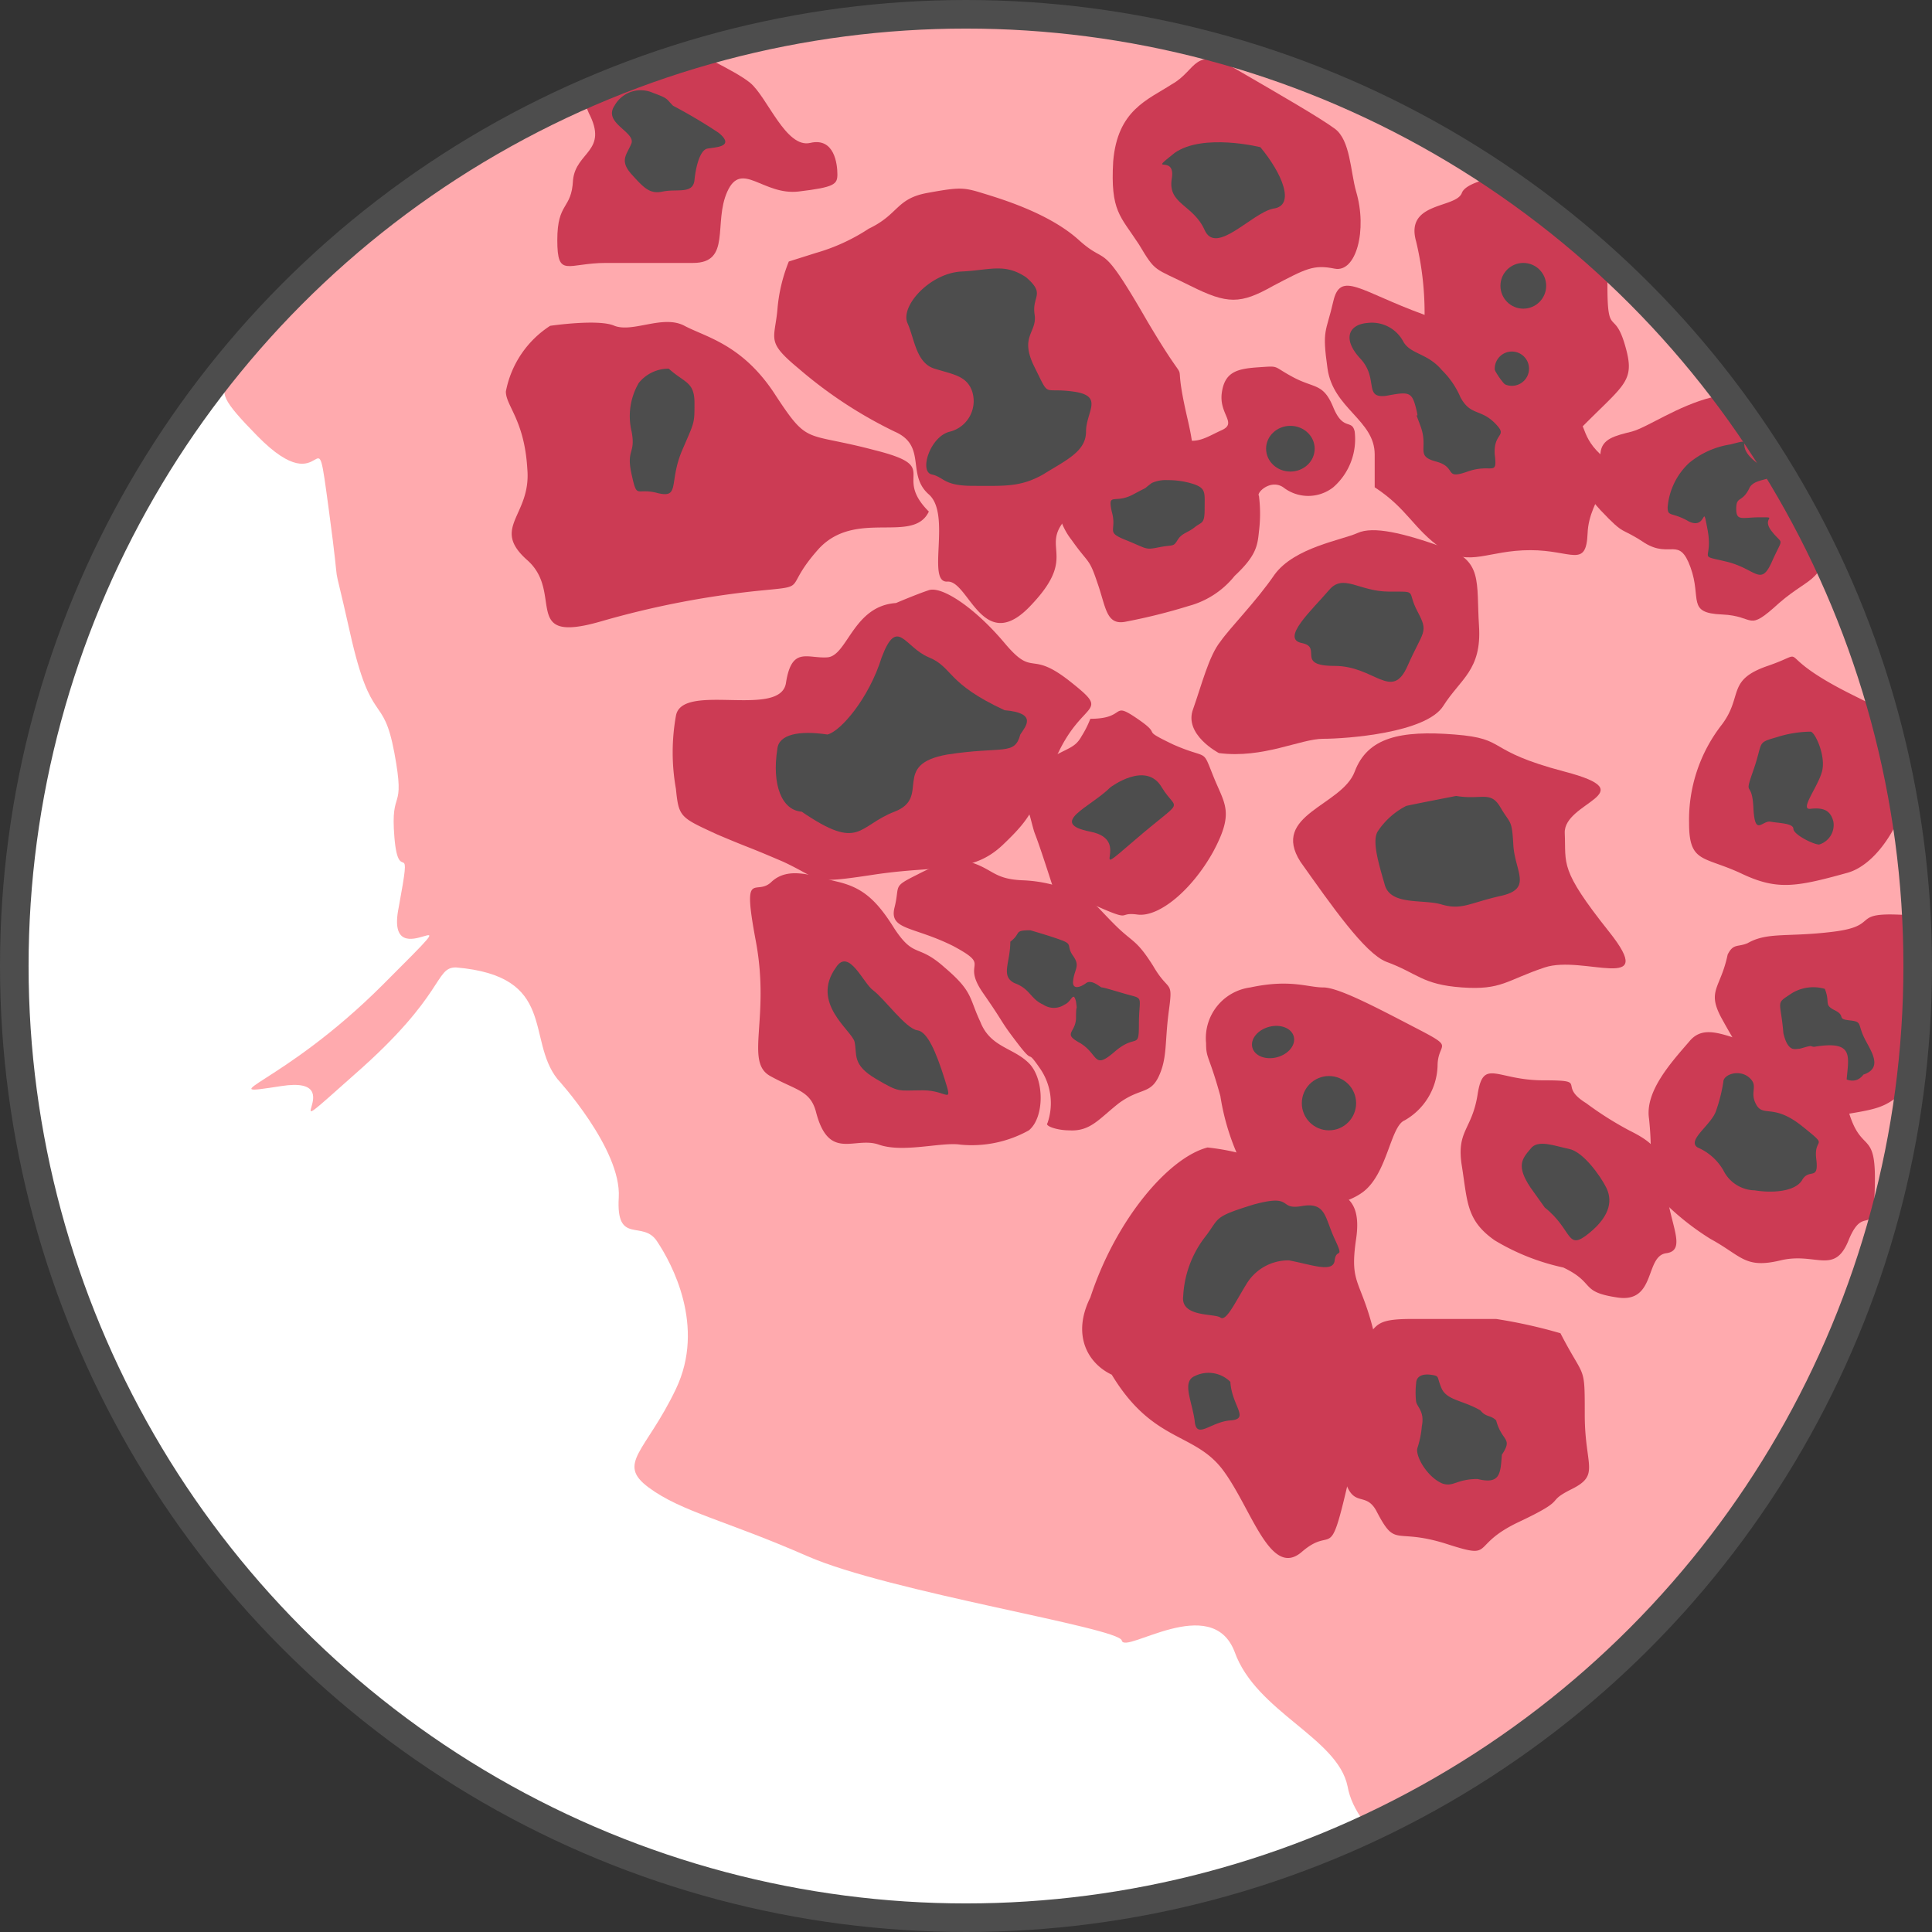 <svg xmlns="http://www.w3.org/2000/svg" xmlns:xlink="http://www.w3.org/1999/xlink" width="135.2" height="135.2" viewBox="0 0 135.2 135.2"><rect x="0" y="0" width="135.2" height="135.2" fill="#333333" stroke="none"/><defs><style>.a{fill:#fff;}.b{clip-path:url(#a);}.c{fill:#ffaaae;}.d{fill:#cc3b54;}.e{fill:#4d4d4d;}.f{fill:none;stroke:#4d4d4d;stroke-miterlimit:10;stroke-width:2px;}</style><clipPath id="a"><circle cx="66.6" cy="66.6" r="66.6" transform="translate(602.6 288.6)"/></clipPath></defs><g transform="translate(-601.9 -287.5)"><circle class="a" cx="66.6" cy="66.6" r="66.6" transform="translate(602.6 288.6)"/><g class="b"><path class="c" d="M619,289.7c.3,7.1.8,7.1,1.3,12s.8-2.3,0,6.1-5.4,5.1-.4,10.2,4-2.3,5,5.1,0,2,1.5,8.7,2.3,4.1,3.1,8.4-.3,2.3,0,5.9,1.3-.5.3,4.9c-1.1,5.4,6.1-1.8-1.1,5.4-7.1,7.1-12.3,7.9-7.1,7.1s-1.3,4.9,5.1-.8c6.4-5.6,5.6-7.5,7.1-7.5,7.1.6,4.9,5,7.1,7.8,0,0,4.5,4.9,4.3,8.3s1.7,1.5,2.7,3.1c1,1.5,3.4,5.9,1.3,10.3s-4.2,5.2-1.9,6.9,5.4,2.3,11.1,4.8,21.8,5,22,5.9c.2,1,6.3-3.4,7.9.8,1.5,4.2,7.2,6,7.9,9.4.6,3.4,5,6.1,12.3,12.4s16.1,8.8,35,8.8S763.6,503,762,386s1.5-117.8-1.5-118.3c-3.1-.6-143.2-2.7-142.9,2.7C617.9,275.7,619,289.7,619,289.7Z"/><path class="d" d="M640.4,310.3a7.034,7.034,0,0,0-3.1,4.6c0,1,1.3,2,1.5,5.4.3,3.3-2.6,4.1,0,6.4s-.5,5.9,5.1,4.3a62.7,62.7,0,0,1,11.5-2.2c3.1-.3,1.3-.1,3.8-2.9,2.6-2.8,6.6-.3,7.7-2.6-2.6-2.6,1-3.1-3.8-4.3-4.9-1.3-4.6-.3-6.9-3.8-2.3-3.6-4.9-4.1-6.4-4.9s-3.6.5-4.9,0C643.8,309.8,640.4,310.3,640.4,310.3Z"/><path class="e" d="M648.7,313.3c1.1,1,1.8.9,1.8,2.4s0,1.3-.9,3.4c-.9,2.2-.1,3.3-1.7,2.9-1.5-.4-1.4.5-1.8-1.3s.3-1.4,0-3a4.6,4.6,0,0,1,.5-3.4A2.668,2.668,0,0,1,648.7,313.3Z"/><path class="d" d="M711.1,380.8c1.7,3.3,1.7,2.1,1.7,5.7s1.1,4.2-.9,5.2-.1.6-3.7,2.3-1.5,2.7-5.2,1.5c-3.6-1.1-3.4.4-4.8-2.3-.9-1.6-1.9.4-2.5-3.6,0-5.7-3.1-4.8,0-6.9s1.5-2.9,5-2.9h5.9A35.577,35.577,0,0,1,711.1,380.8Z"/><path class="e" d="M702,383.7c.7.1.4.1.8,1,.4.8,1.5.8,2.7,1.5.4.5.7.3,1.1.7.4,1.5,1.2,1.2.4,2.4-.1,1.3-.1,2.1-1.7,1.7-1.5,0-1.7.6-2.5.3-1.1-.5-1.9-2-1.7-2.5a6.642,6.642,0,0,0,.3-1.5c.2-1-.3-1.3-.4-1.7a5.575,5.575,0,0,1,0-1.3C701,384.1,701.1,383.6,702,383.7Z"/><path class="d" d="M659,365.3c.9,3.5,2.7,1.7,4.4,2.3s4.4-.2,5.7,0a8.2,8.2,0,0,0,4.8-1c1.1-.9,1.1-3.6,0-4.7s-2.7-1.1-3.4-2.9c-.8-1.7-.5-2.1-2.5-3.8-1.9-1.7-2.1-.6-3.5-2.7-1.3-2.1-2.3-2.9-4-3.3s-3.4-1.1-4.6,0c-1.1,1.1-2.1-1.1-1.1,4.2,1,5.4-.8,8.4,1,9.4S658.6,363.8,659,365.3Z"/><path class="e" d="M660.4,355.2c-1.8,2.5,1.1,4.4,1.3,5.2.2.9-.2,1.6,1.5,2.6s1.5.8,3.3.8c1.7,0,2.1,1.1,1.5-.8s-1.2-3.3-1.9-3.4c-.8-.1-2.3-2.2-3.1-2.8C662.3,356.3,661.3,353.8,660.4,355.2Z"/><path class="d" d="M689.3,369.9c1.9,2.9,6.3,2.3,8,1s1.9-4.6,2.9-5a4.551,4.551,0,0,0,2.3-3.8c0-1.7,1.3-1.2-1.4-2.6s-5.5-2.9-6.6-2.9-2.3-.6-5.1,0a3.583,3.583,0,0,0-3.1,3.9c0,1.1.2.8,1,3.7A16.529,16.529,0,0,0,689.3,369.9Z"/><circle class="e" cx="1.9" cy="1.9" r="1.9" transform="translate(693 362.8)"/><ellipse class="e" cx="1.5" cy="1.1" rx="1.5" ry="1.1" transform="translate(689.255 359.746) rotate(-14.981)"/><path class="d" d="M687.2,340.2c3.1.4,5.7-1,7.3-1s7.2-.4,8.4-2.3,2.7-2.5,2.5-5.6.3-4.6-2.5-5.5c-2.8-1-4.9-1.5-6-1s-4.4,1-5.8,2.9c-1.3,1.9-3.1,3.7-3.8,4.7-.8,1-1.3,3-1.9,4.7C684.7,338.9,687.2,340.2,687.2,340.2Z"/><path class="e" d="M694.9,328.8c-1.2,1.4-3.4,3.4-1.9,3.7s-.5,1.6,2.3,1.6,4,2.5,5.1,0,1.5-2.3.7-3.8.1-1.4-2-1.4S695.9,327.6,694.9,328.8Z"/><path class="d" d="M669.7,347.8c1.7.5,1.7,1.2,3.7,1.3a9.719,9.719,0,0,1,4.2,1.1c1,.5,1,.7,2.3,2s1.5,1,2.7,2.9c1.1,1.9,1.4.9,1.1,3.1s-.1,3.3-.7,4.6-1.3.8-2.8,1.9c-1.4,1.1-2,2-3.5,1.9-.8,0-1.7-.3-1.5-.5a4.263,4.263,0,0,0-.5-3.8c-1.1-1.6-.3-.1-1.6-1.8s-.8-1.2-2.4-3.5.7-1.8-2.1-3.3c-2.8-1.4-4.5-1.1-4.1-2.7s-.2-1.4,1.6-2.3C668,347.7,669.2,347.6,669.7,347.8Z"/><path class="e" d="M674,352.6c-1.2,0-.6.2-1.4.8,0,1.5-.7,2.4.3,2.9,1.1.4,1.1,1.1,2,1.5a1.339,1.339,0,0,0,1.5,0c.5-.2.6-1,.8-.2.1.8,0,0,0,1.1s-1,1.1.3,1.8c1.3.8.9,1.9,2.4.6s1.7-.1,1.7-1.9c0-1.7.3-1.8-.4-2-.8-.2-2-.6-2.2-.6-.1,0-.7-.6-1.1-.3s-1,.5-.9-.2c.1-.8.5-1,0-1.7s0-.8-.8-1.1S674,352.6,674,352.6Z"/><path class="d" d="M659,305.2l-1.9.6a11.425,11.425,0,0,0-.8,3.4c-.2,2.1-.8,2.2,1.5,4.1a30.751,30.751,0,0,0,6.7,4.4c2.3,1,.8,3,2.4,4.4s-.2,6.2,1.3,6.1,2.5,5.3,5.9,1.6c3.4-3.6.3-4,2.7-6.3s2-3.4,4.6-4.2,4.9,3.1,3.6-2.5.7-.9-2.8-6.8c-3.4-5.9-2.7-3.8-4.8-5.7s-5.5-2.9-6.8-3.3-1.6-.4-3.8,0-2,1.5-4.1,2.5A13.434,13.434,0,0,1,659,305.2Z"/><path class="e" d="M669.2,306.5c-2.2.1-4.3,2.4-3.8,3.6.5,1.1.6,2.8,1.9,3.2s2.2.5,2.6,1.5a2.208,2.208,0,0,1-1.5,2.9c-1.4.3-2.2,2.8-1.3,3s.8.8,2.9.8c2.2,0,3.3.1,4.9-.8,1.6-1,3-1.6,3-3s1.3-2.5-.9-2.8-1.6.5-2.7-1.7.2-2.4,0-3.7.8-1.4-.6-2.6C672.2,305.9,671.2,306.4,669.2,306.5Z"/><path class="d" d="M696.8,300.9c.8,2.7,0,5.7-1.5,5.4s-2,0-4.3,1.2c-2.3,1.3-3.2,1.3-5.8,0s-2.4-.9-3.6-2.9c-1.3-2-2-2.3-1.8-5.8.3-3.6,2.4-4.3,4.1-5.4,1.8-1,1.5-2.8,4.6-1s5.7,3.3,6.8,4.1S696.4,299.5,696.8,300.9Z"/><path class="e" d="M690.1,297.8c1.5,1.8,2.5,4.1.9,4.3-1.5.3-4,3.3-4.8,1.5s-2.6-1.8-2.3-3.6-1.8-.2.2-1.8C686.1,296.8,690.1,297.8,690.1,297.8Z"/><path class="d" d="M702.8,314.6c1,1.9,4.2,3.6,4.6,3.2.4-.5,1.4,3.5,4.8,0s4.2-3.5,3.4-6.2-1.3-.1-1.2-5.2-3-5.3-4.1-6.2-5.7-.3-6.1.8-4,.6-3.2,3.4a21.477,21.477,0,0,1,.5,7Z"/><circle class="e" cx="1.6" cy="1.6" r="1.6" transform="translate(706.9 305.9)"/><circle class="e" cx="1.2" cy="1.2" r="1.2" transform="translate(706.5 312.1)"/><path class="d" d="M731.1,348.6c-3.6,1-4.9,1.2-7.4,0-2.6-1.2-3.6-.7-3.6-3.5a10.827,10.827,0,0,1,2.3-6.9c1.5-2,.3-3.1,3.2-4.1s.6-1,4.2,1.1,6.7,2.5,6,6.3S733.1,348.1,731.1,348.6Z"/><path class="e" d="M728.6,338.7c.3,0,1.1,1.7.8,2.8s-1.6,2.7-.8,2.6c.9-.1,1.4.1,1.6.9a1.427,1.427,0,0,1-1,1.6c-.4,0-1.8-.7-1.8-1.1s-1.1-.4-1.6-.5c-.6-.1-1.1,1.1-1.2-1-.1-2-.7-.6,0-2.6s.2-1.9,1.6-2.3A8.123,8.123,0,0,1,728.6,338.7Z"/><path class="d" d="M713.9,319.2c-.2,2-1.8,2.1,0,4s1.3,1.1,3.1,2.3c1.8,1.1,2.4-.5,3.2,1.7s-.3,3.2,2.2,3.3c2.4.1,1.7,1.3,4-.8,2.3-2,3.3-1.4,3.3-5.1s1.1-1.3,0-3.7.6-2.2-2.3-3.8-3.4-2.4-5.7-1.8c-2.4.6-4.5,2.1-5.6,2.4C714.9,318,714,318.2,713.9,319.2Z"/><path class="e" d="M720.1,319.9a4.772,4.772,0,0,0-1.5,3.1c0,.7.3.3,1.5,1,1.3.6.9-1.5,1.3.6.4,2.2-.8,1.7,1.3,2.2s2.4,1.8,3.2,0,.8-1.1,0-2.1.5-1-.8-1-1.7.3-1.7-.6.4-.4.9-1.4c.4-1,2.7-.3.7-1.7s-.1-1.9-2-1.4A5.926,5.926,0,0,0,720.1,319.9Z"/><path class="d" d="M724.3,361.6a4.877,4.877,0,0,0,.3.7c.7,1.3,1.3,1.6,2.7,2.4,1.6.9,0,1.4,3,.9s3.5-.5,5-1.9c1.4-1.4,2.5,1.1,1.9-2.1-.5-3.3-2-2.3.1-4.4,2.2-2.1,4.6-1.2,2.3-3.3-2.3-2-1.9-2.3-5-2.4s-1.2.8-4.4,1.2-4.6,0-6,.8c-.7.3-1,0-1.4.8-.5,2.4-1.5,2.5-.4,4.5s1.7,2.8,1.9,3.2"/><path class="e" d="M729.6,356.7c.4,1-.1,1.1.7,1.5s.1.6,1,.7.6.2,1,1.1,1.5,2.2,0,2.7c-.6.8-1.5.3-1.9-.2s0-1.3-1.8-1.8c-.8.1-1.5.8-1.9-.9-.2-2.4-.6-2,.6-2.8A2.9,2.9,0,0,1,729.6,356.7Z"/><path class="d" d="M676.9,325.3c1.2,1.7,1.2,1.2,1.8,3,.6,1.7.6,3,2,2.7a40.392,40.392,0,0,0,4.4-1.1,6.163,6.163,0,0,0,3.2-2.1c1.5-1.4,1.6-2.1,1.7-3.1a10,10,0,0,0,0-2.5c-.2-.2.8-1.2,1.7-.6a2.837,2.837,0,0,0,3.5,0,4.474,4.474,0,0,0,1.5-3.9c-.2-.9-.8,0-1.5-1.7s-1.3-1.3-2.8-2.1-.9-.8-2.4-.7-2.4.3-2.6,1.8,1.1,2.1,0,2.6-1.7,1-2.9.6.3-.6-2.4,0-2.7.4-4,1.5a10.507,10.507,0,0,0-2.2,3.2A4.837,4.837,0,0,0,676.9,325.3Z"/><ellipse class="e" cx="1.7" cy="1.6" rx="1.7" ry="1.6" transform="translate(690.5 317.3)"/><path class="e" d="M682.5,321.3c-.8.6,0,.1-1.3.8s-1.8-.2-1.5,1.2c.4,1.4-.5,1.4,1,2s1.3.7,2.3.5,1,0,1.3-.5.7-.5,1.2-.9.7-.2.7-1.3.1-1.4-.7-1.7a5.747,5.747,0,0,0-1.9-.3A2.344,2.344,0,0,0,682.5,321.3Z"/><path class="d" d="M711.3,376.2c2.3,1.1,1.1,1.7,3.8,2.1s1.9-2.9,3.4-3.1.2-2.1,0-4.6-.8-3.1-2.6-4a23.5,23.5,0,0,1-3-1.9c-2.1-1.3.3-1.6-3-1.6s-4.2-1.6-4.6,1c-.4,2.5-1.5,2.5-1.1,5s.3,3.8,2.3,5.2A15.7,15.7,0,0,0,711.3,376.2Z"/><path class="e" d="M710,372c2,1.6,1.5,3.1,3.1,1.8s1.6-2.4,1.2-3.2-1.6-2.5-2.6-2.7-2.2-.7-2.7,0c-.6.7-1,1.2,0,2.7Z"/><path class="d" d="M664.6,329.7c-3,.2-3.4,3.7-4.8,3.8s-2.5-.8-2.9,1.8c-.4,2.5-7.3-.1-7.7,2.3a14.485,14.485,0,0,0,0,5.1c.2,2,.3,2,2.9,3.2,2.6,1.1,1.8.7,4.6,1.9,2.8,1.3,1.8,1.6,6.4.9,4.7-.7,6.8,0,9-2.1s2-2.4,3.8-6.3,3.8-2.8.9-5.1-2.5-.2-4.6-2.7-4.4-4-5.3-3.7S664.6,329.7,664.6,329.7Z"/><path class="e" d="M659.8,338.9c-2-.3-3.4,0-3.5,1-.4,2.5.3,4.3,1.7,4.4,4.1,2.8,3.9,1,6.5,0s-.3-3.3,3.7-4c3.9-.6,4.7.1,5.1-1.4.4-.6,1.2-1.5-1.1-1.7-4.1-1.9-3.6-3-5.3-3.7s-2.2-2.9-3.3,0C662.7,336.4,660.7,338.7,659.8,338.9Z"/><path class="d" d="M642,289.9c3.2-.5,4.1-1.3,6.3,0s5,2.5,6.1,3.4c1.2,1,2.5,4.6,4.2,4.2s1.9,1.5,1.9,2.2-.2.9-2.7,1.2-4-2.2-5,0,.3,5-2.4,5h-6.1c-2.7,0-3.4,1.1-3.4-1.6s1-2.1,1.1-4.2c.2-2,2.5-2,1.1-4.7C642,292.7,640.8,290,642,289.9Z"/><path class="e" d="M644.9,294.9c-.8,1.2,1.4,1.8,1.2,2.6-.3.8-.9,1.2,0,2.2s1.3,1.4,2.2,1.2c1-.2,2.1.2,2.2-.8s.4-2.1.9-2.2,2-.1.8-1.1a36.468,36.468,0,0,0-3.2-1.9c-.5-.5-.3-.5-1.4-.9A2.1,2.1,0,0,0,644.9,294.9Z"/><path class="d" d="M698.9,354.8c2.2.8,2.5,1.6,5.3,1.8s3.1-.5,5.8-1.4,8,1.9,4.5-2.5-3-4.7-3.1-6.9,5.7-2.8,0-4.3-3.9-2.3-7.7-2.6-6.1.2-7,2.6-5.9,3-3.8,6.3C695.1,350.9,697.4,354.2,698.9,354.8Z"/><path class="e" d="M703.8,343.2c1.8.3,2.4-.4,3.1.8s.8.8.9,2.6c.1,1.9,1.4,3.1-.9,3.6-2.2.5-2.7,1-4.1.6-1.3-.4-3.6.1-4-1.4-.4-1.4-.9-3-.5-3.7a5.29,5.29,0,0,1,2-1.8C700.7,343.8,703.8,343.2,703.8,343.2Z"/><path class="d" d="M698.1,321.6c2.3,1.5,2.7,2.9,4.7,4.3,2,1.3,3.2.1,6.2.1,2.9,0,3.9,1.3,4-1.2s2.4-4,.9-5.5c-1.6-1.5-.8-2.4-2.4-3.2s-3.5,0-5-2.7-.6-2.2-5-3.9c-4.4-1.6-5.8-3.1-6.3-.9s-.8,1.9-.4,4.7,3.3,3.6,3.3,6Z"/><path class="e" d="M697.6,310.1c-1.3.1-1.8,1.1-.5,2.5s.2,2.8,1.8,2.6c1.6-.3,1.8-.3,2.1.9s-.3-.4.3,1.2-.4,2.1,1.1,2.5.5,1.3,2.2.7,2.1.4,1.9-1.2c-.1-1.6,1-1.2,0-2.2s-1.7-.5-2.4-1.8a5.863,5.863,0,0,0-1.3-1.9c-1-1.2-2.2-1.1-2.7-2A2.485,2.485,0,0,0,697.6,310.1Z"/><path class="d" d="M693,370.5c2.3.3,4.3.3,3.8,3.7s.4,2.7,1.4,7.2c1,4.4-.6,4.4-2,10-1.3,5.6-1,2.8-3.2,4.7s-3.5-3-5.5-5.7-4.9-1.9-7.8-6.7c-1.7-.8-2.8-2.8-1.5-5.4,1.8-5.5,5.5-9.8,8.2-10.5,0,0,3.2.3,4.1,1.3A4.875,4.875,0,0,0,693,370.5Z"/><path class="e" d="M692.1,375.7c1.6.3,3.1.9,3.2,0s.7,0,0-1.5-.6-2.6-2.3-2.3-.5-.9-3.4-.1c-2.9.9-2.3.9-3.4,2.3a7.379,7.379,0,0,0-1.5,4.1c-.2,1.5,2.2,1.2,2.6,1.5s1-1,1.8-2.3A3.419,3.419,0,0,1,692.1,375.7Z"/><path class="e" d="M688,384.2c.1,1.7,1.4,2.6,0,2.7s-2.4,1.4-2.5,0c-.2-1.4-.9-2.7,0-3.1A2.166,2.166,0,0,1,688,384.2Z"/><path class="d" d="M720.1,360.4c-1.3,1.5-3.1,3.5-2.8,5.4a22.357,22.357,0,0,1,0,4.7,18.4,18.4,0,0,0,4.3,3.7c2.2,1.2,2.4,2.1,4.9,1.5s3.8,1.1,4.8-1.5c1.1-2.6,1.7.3,1.8-3.7s-.9-2.2-1.8-5.1,1.6-5.4-2.7-4.6S721.7,358.4,720.1,360.4Z"/><path class="e" d="M722,365.2c-.3,1-2.1,2.1-1.3,2.6a3.815,3.815,0,0,1,1.8,1.6,2.506,2.506,0,0,0,2.2,1.4c1.2.2,2.8.1,3.3-.7.5-.9,1.2.1,1-1.5s1-.7-1-2.3-2.7-.6-3.2-1.5.2-1.3-.5-1.9-1.8-.2-1.8.3A11.343,11.343,0,0,1,722,365.2Z"/><path class="d" d="M678.2,337.8c2.6,0,1.4-1.3,3.3,0s0,.6,2.5,1.8c2.5,1.1,2,.2,2.8,2.2s1.5,2.5,0,5.3c-1.5,2.7-3.8,4.6-5.3,4.4s-.2.6-3.1-.7-1.8,1.9-3.1-2.1-.8-2.1-1.3-4-2.8-1.2-.2-3.1,3.2-1.5,3.8-2.6A6.87,6.87,0,0,0,678.2,337.8Z"/><path class="e" d="M679.6,342.6c-1.4,1.4-4.4,2.5-1.4,3.1,3.1.6-.5,3.7,3.1.6s3-1.9,1.9-3.7C682.1,340.7,679.6,342.6,679.6,342.6Z"/></g><circle class="f" cx="66.6" cy="66.6" r="66.6" transform="translate(602.9 288.5)"/></g></svg>